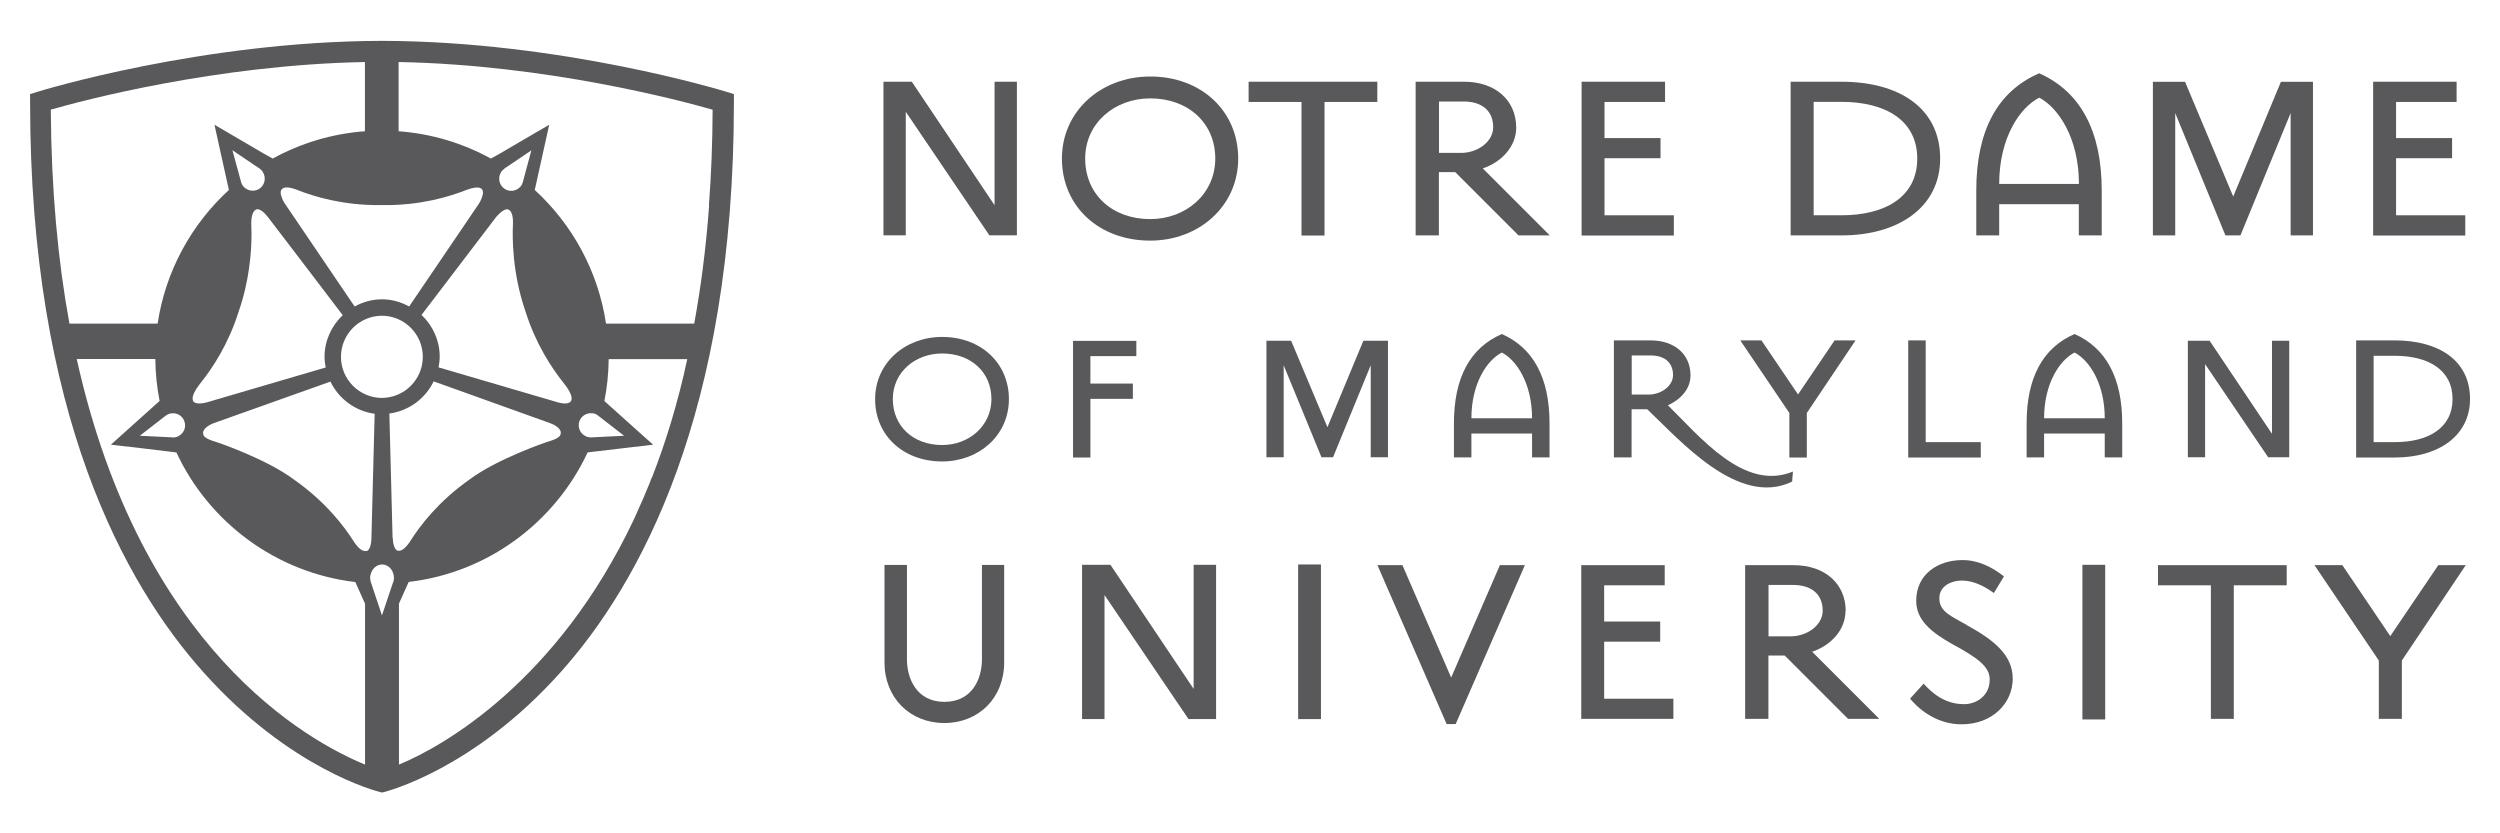 <?xml version="1.0" encoding="UTF-8"?>
<svg xmlns="http://www.w3.org/2000/svg" version="1.1" viewBox="0 0 216 72">
  <defs>
    <style>
      .cls-1 {
        fill: #59595b;
      }
    </style>
  </defs>
  <!-- Generator: Adobe Illustrator 28.7.1, SVG Export Plug-In . SVG Version: 1.2.0 Build 142)  -->
  <g>
    <g id="Layer_1">
      <g>
        <path class="cls-1" d="M84.91,48.81h-.07v8.15c0,1.7-.85,3.68-3.24,3.68s-3.24-1.99-3.24-3.68v-8.15h-1.94v8.43c0,3.03,2.18,5.23,5.17,5.23s5.17-2.2,5.17-5.23v-8.43h-1.86Z"/>
        <polygon class="cls-1" points="103.2 48.8 103.13 48.8 103.13 48.88 103.13 59.52 95.97 48.84 95.95 48.8 95.91 48.8 93.57 48.8 93.49 48.8 93.49 48.88 93.49 62.05 93.49 62.13 93.57 62.13 95.35 62.13 95.43 62.13 95.43 62.05 95.43 51.41 102.66 62.09 102.68 62.13 102.72 62.13 104.99 62.13 105.07 62.13 105.07 62.05 105.07 48.88 105.07 48.8 104.99 48.8 103.2 48.8"/>
        <polygon class="cls-1" points="112.25 48.77 112.16 48.77 112.16 48.86 112.16 62.04 112.16 62.13 112.25 62.13 114.04 62.13 114.13 62.13 114.13 62.04 114.13 48.86 114.13 48.77 114.04 48.77 112.25 48.77"/>
        <polygon class="cls-1" points="125.38 58.54 121.17 48.83 119.01 48.83 124.99 62.56 125.77 62.56 131.75 48.83 129.59 48.83 125.38 58.54"/>
        <polygon class="cls-1" points="138.6 55.44 143.44 55.44 143.44 53.7 138.6 53.7 138.6 50.57 143.83 50.57 143.83 48.83 136.62 48.83 136.62 62.11 144.58 62.11 144.58 60.37 138.6 60.37 138.6 55.44"/>
        <path class="cls-1" d="M159.47,52.8c0-2.37-1.8-3.97-4.51-3.97h-4.18v13.28h2.01v-5.47h1.41l5.47,5.47h2.7l-5.8-5.8c1.62-.54,2.88-1.89,2.88-3.52M152.8,54.99v-4.45h2.13c1.59,0,2.55.81,2.55,2.22,0,1.26-1.35,2.22-2.77,2.22h-1.92Z"/>
        <path class="cls-1" d="M169.93,54c-1.35-.78-2.37-1.14-2.37-2.31,0-1.11,1.11-1.53,1.92-1.53.96,0,1.89.42,2.79,1.08l.87-1.44c-.99-.78-2.19-1.41-3.58-1.41-2.1,0-4,1.2-4,3.52,0,1.71,1.38,2.76,3.1,3.73,2.34,1.26,3.25,2.01,3.25,3.07,0,1.41-1.14,2.13-2.22,2.13-1.74,0-2.82-1.05-3.49-1.77l-1.17,1.29c.99,1.2,2.55,2.22,4.45,2.22,2.7,0,4.42-1.86,4.42-3.94s-1.68-3.37-3.97-4.63"/>
        <polygon class="cls-1" points="180.01 48.8 179.92 48.8 179.92 48.89 179.92 62.07 179.92 62.16 180.01 62.16 181.8 62.16 181.89 62.16 181.89 62.07 181.89 48.89 181.89 48.8 181.8 48.8 180.01 48.8"/>
        <polygon class="cls-1" points="186.45 50.57 191.02 50.57 191.02 62.11 193 62.11 193 50.57 197.57 50.57 197.57 48.83 186.45 48.83 186.45 50.57"/>
        <polygon class="cls-1" points="210.67 48.83 206.52 54.96 202.38 48.83 199.97 48.83 205.53 57.07 205.53 62.11 207.52 62.11 207.52 57.07 213.04 48.83 210.67 48.83"/>
        <path class="cls-1" d="M81.4,29.11c-3.21,0-5.79,2.26-5.79,5.38s2.42,5.38,5.79,5.38c3.19,0,5.77-2.26,5.77-5.38s-2.42-5.38-5.77-5.38M81.4,38.45c-2.51,0-4.26-1.64-4.26-3.97s1.94-3.94,4.26-3.94c2.49,0,4.26,1.62,4.26,3.94s-1.94,3.97-4.26,3.97"/>
        <polygon class="cls-1" points="92.71 39.53 94.21 39.53 94.21 34.46 97.88 34.46 97.88 33.14 94.21 33.14 94.21 30.77 98.18 30.77 98.18 29.45 92.71 29.45 92.71 39.53"/>
        <polygon class="cls-1" points="117.84 29.44 117.8 29.44 117.78 29.48 114.69 36.91 111.57 29.48 111.55 29.44 111.5 29.44 109.49 29.44 109.42 29.44 109.42 29.51 109.42 39.44 109.42 39.51 109.49 39.51 110.84 39.51 110.91 39.51 110.91 39.44 110.91 31.56 114.16 39.47 114.17 39.51 114.22 39.51 115.12 39.51 115.17 39.51 115.19 39.47 118.43 31.56 118.43 39.44 118.43 39.51 118.5 39.51 119.85 39.51 119.92 39.51 119.92 39.44 119.92 29.51 119.92 29.44 119.85 29.44 117.84 29.44"/>
        <path class="cls-1" d="M129.76,28.86c-2.75,1.19-4.14,3.78-4.14,7.71v2.95h1.51v-2.06h5.24v2.06h1.51v-2.95c0-3.94-1.42-6.52-4.12-7.71M127.13,36.14c0-3.04,1.37-5.04,2.63-5.68,1.24.64,2.61,2.63,2.61,5.68h-5.24Z"/>
        <path class="cls-1" d="M144.11,35.02c1.14-.53,1.95-1.44,1.95-2.59,0-1.81-1.37-3.02-3.44-3.02h-3.18v10.11h1.53v-4.16h1.35c2.79,2.63,7.87,8.51,12.52,6.25l.07-.87c-4.21,1.76-8.06-3.04-10.8-5.72M140.98,34.1v-3.39h1.63c1.21,0,1.94.62,1.94,1.69,0,.96-1.03,1.69-2.11,1.69h-1.46Z"/>
        <polygon class="cls-1" points="155.35 34.08 152.19 29.41 150.36 29.41 154.6 35.68 154.6 39.53 156.11 39.53 156.11 35.68 160.32 29.41 158.51 29.41 155.35 34.08"/>
        <polygon class="cls-1" points="166.38 29.41 164.87 29.41 164.87 39.53 171.14 39.53 171.14 38.2 166.38 38.2 166.38 29.41"/>
        <path class="cls-1" d="M179.24,28.86c-2.75,1.19-4.14,3.78-4.14,7.71v2.95h1.51v-2.06h5.24v2.06h1.51v-2.95c0-3.94-1.42-6.52-4.12-7.71M176.61,36.14c0-3.04,1.37-5.04,2.63-5.68,1.24.64,2.61,2.63,2.61,5.68h-5.24Z"/>
        <polygon class="cls-1" points="196.37 29.44 196.3 29.44 196.3 29.51 196.3 37.48 190.93 29.47 190.91 29.44 190.87 29.44 189.1 29.44 189.03 29.44 189.03 29.51 189.03 39.44 189.03 39.51 189.1 39.51 190.45 39.51 190.52 39.51 190.52 39.44 190.52 31.46 195.95 39.48 195.97 39.51 196 39.51 197.72 39.51 197.79 39.51 197.79 39.44 197.79 29.51 197.79 29.44 197.72 29.44 196.37 29.44"/>
        <path class="cls-1" d="M206.91,29.41h-3.34v10.12h3.34c3.78,0,6.5-1.88,6.5-5.06,0-3.34-2.72-5.06-6.5-5.06M206.91,38.2h-1.83v-7.46h1.83c2.88,0,4.99,1.21,4.99,3.73s-2.11,3.73-4.99,3.73"/>
        <polygon class="cls-1" points="87.78 7.06 86.01 7.06 85.93 7.06 85.93 7.13 85.93 17.73 78.8 7.09 78.78 7.06 78.74 7.06 76.4 7.06 76.33 7.06 76.33 7.13 76.33 20.26 76.33 20.33 76.4 20.33 78.18 20.33 78.26 20.33 78.26 20.26 78.26 9.66 85.46 20.3 85.48 20.33 85.52 20.33 87.78 20.33 87.86 20.33 87.86 20.26 87.86 7.13 87.86 7.06 87.78 7.06"/>
        <path class="cls-1" d="M99.38,6.61c-4.24,0-7.63,2.98-7.63,7.09s3.18,7.09,7.63,7.09c4.21,0,7.6-2.98,7.6-7.09s-3.19-7.09-7.6-7.09M99.38,18.93c-3.31,0-5.62-2.16-5.62-5.23s2.55-5.2,5.62-5.2c3.28,0,5.62,2.13,5.62,5.2s-2.55,5.23-5.62,5.23"/>
        <polygon class="cls-1" points="107.88 7.06 107.88 8.81 112.45 8.81 112.45 20.35 114.44 20.35 114.44 8.81 119 8.81 119 7.06 107.88 7.06"/>
        <path class="cls-1" d="M128.11,14.55c1.62-.54,2.89-1.89,2.89-3.52,0-2.37-1.8-3.97-4.51-3.97h-4.18v13.28h2.01v-5.47h1.41l5.47,5.47h2.7l-5.8-5.8ZM124.33,13.22v-4.45h2.13c1.59,0,2.55.81,2.55,2.22,0,1.26-1.35,2.22-2.77,2.22h-1.92Z"/>
        <polygon class="cls-1" points="138.63 18.6 138.63 13.67 143.47 13.67 143.47 11.93 138.63 11.93 138.63 8.81 143.86 8.81 143.86 7.06 136.65 7.06 136.65 20.35 144.62 20.35 144.62 18.6 138.63 18.6"/>
        <path class="cls-1" d="M159.1,7.06h-4.39v13.28h4.39c4.96,0,8.53-2.46,8.53-6.64,0-4.39-3.58-6.64-8.53-6.64M159.1,18.6h-2.4v-9.8h2.4c3.79,0,6.55,1.59,6.55,4.9s-2.76,4.9-6.55,4.9"/>
        <path class="cls-1" d="M176.19,6.33c-3.61,1.56-5.44,4.96-5.44,10.13v3.88h1.98v-2.7h6.88v2.7h1.98v-3.88c0-5.17-1.86-8.56-5.41-10.13M172.73,15.89c0-4,1.8-6.61,3.46-7.45,1.62.84,3.43,3.46,3.43,7.45h-6.88Z"/>
        <polygon class="cls-1" points="199.77 7.07 197.12 7.07 197.07 7.07 197.05 7.12 192.95 16.98 188.81 7.12 188.79 7.07 188.74 7.07 186.09 7.07 186.01 7.07 186.01 7.15 186.01 20.27 186.01 20.34 186.09 20.34 187.87 20.34 187.94 20.34 187.94 20.27 187.94 9.77 192.26 20.3 192.28 20.34 192.33 20.34 193.52 20.34 193.57 20.34 193.59 20.3 197.91 9.77 197.91 20.27 197.91 20.34 197.99 20.34 199.77 20.34 199.84 20.34 199.84 20.27 199.84 7.15 199.84 7.07 199.77 7.07"/>
        <polygon class="cls-1" points="207.02 18.6 207.02 13.67 211.86 13.67 211.86 11.93 207.02 11.93 207.02 8.81 212.25 8.81 212.25 7.06 205.04 7.06 205.04 20.35 213 20.35 213 18.6 207.02 18.6"/>
        <path class="cls-1" d="M62.73,7.92c-.14-.04-14.18-4.36-29.72-4.39-15.57.03-29.59,4.34-29.73,4.39l-.68.21v.71c0,26.9,8.16,41.64,15.01,49.28,7.49,8.36,14.94,10.24,15.25,10.32,0,0,.11.03.11.03h.03s.15-.03.15-.03c.31-.08,7.76-1.97,15.25-10.32,6.85-7.63,15.01-22.38,15.01-49.28v-.71l-.68-.21ZM32.95,17.72h.21c3.14.03,5.64-.71,7.2-1.33.91-.32,1.18-.18,1.31,0,.04.06.06.14.06.23,0,.32-.23.79-.34.96,0,0-5.49,8.1-6.04,8.9-.73-.4-1.53-.62-2.35-.62-.83,0-1.64.23-2.36.62-.11-.16-6.07-8.95-6.07-8.95-.1-.16-.32-.59-.32-.9,0-.09.02-.18.07-.24.14-.18.4-.33,1.31,0,1.55.62,4.06,1.36,7.2,1.33h.12ZM43.57,14.57l.14-.1.04-.02,2.16-1.46-.74,2.75h0c-.03.11-.08.22-.15.32-.04.05-.07.09-.12.13-.36.35-.92.41-1.34.1-.44-.32-.56-.93-.28-1.39.02-.02.03-.05.04-.07.07-.1.16-.18.26-.25h0ZM43.92,18.11c.38.11.42.92.4,1.22-.06,1.18-.07,4.27,1.09,7.6.89,2.82,2.28,4.9,3.28,6.15,0,0,.19.25.19.25.44.6.6,1.06.46,1.31-.13.24-.55.29-1.15.12-.02,0-9.34-2.74-10.3-3.02.06-.32.1-.64.1-.93,0-1.36-.57-2.66-1.57-3.6.12-.15,6.47-8.49,6.47-8.49h0c.31-.36.75-.71,1.01-.63ZM28.14,31.75c-.19.06-10.26,3.01-10.26,3.01-.27.08-1.01.22-1.19-.11-.03-.06-.05-.13-.05-.22,0-.27.17-.64.51-1.1l.19-.25c1-1.25,2.39-3.33,3.28-6.16.94-2.69,1.11-5.22,1.11-6.71,0-.36-.01-.66-.02-.89,0-.02,0-.05,0-.08,0-.33.07-.99.42-1.14.27-.12.69.24,1,.63,0,0,5.89,7.71,6.48,8.5-.99.94-1.57,2.24-1.57,3.6,0,.3.04.62.1.92ZM22.68,14.82s.03.05.04.07c.28.46.17,1.07-.27,1.39-.42.3-.99.25-1.35-.1-.04-.04-.08-.08-.12-.13-.07-.1-.12-.21-.15-.32h0s-.75-2.75-.75-2.75l2.16,1.46.04.02.14.1h0c.1.07.19.15.26.25ZM32.99,27.28c1.95,0,3.54,1.59,3.54,3.55s-1.59,3.54-3.54,3.55c-1.95-.01-3.53-1.6-3.53-3.55s1.58-3.54,3.53-3.55ZM4.4,9.47c2.72-.78,14.31-3.87,27.13-4.11v5.98c-2.86.21-5.56,1.04-7.95,2.35,0,0-.01,0-.02.01l-.82-.46-2.92-1.71-1.29-.75.32,1.45.88,3.97.05.21c-3.24,2.97-5.48,7.01-6.16,11.55h-7.62c-.99-5.4-1.57-11.53-1.61-18.49ZM14.92,37.79l-2.84-.14,2.23-1.73h0c.09-.07.2-.13.32-.17.06-.02.11-.03.16-.03.5-.08,1,.21,1.15.71.17.51-.08,1.05-.56,1.27-.04.02-.07.04-.11.05-.12.04-.24.05-.36.05h0ZM31.54,66.06c-4.99-2.05-19.36-10.01-24.91-35.04h6.79c.01,1.24.14,2.45.37,3.62l-3.13,2.81h0s-1.08.97-1.08.97l1.37.16h.07s4.22.51,4.22.51c2.81,6.03,8.6,10.39,15.46,11.2l.84,1.87v13.91ZM31.64,47.6c-.29.07-.65-.19-1.03-.75-.89-1.42-2.52-3.52-5.16-5.38-2.42-1.82-6.66-3.25-6.7-3.26-1.12-.33-1.2-.55-1.2-.82h0c0-.4.64-.73.89-.82,0,0,9.21-3.28,10.11-3.6.73,1.51,2.17,2.56,3.82,2.78q-.28,10.77-.28,10.78c0,.28-.08,1.01-.43,1.09ZM33.96,50.32l-.96,2.85-.95-2.85c-.04-.12-.07-.26-.07-.4,0-.06,0-.11.02-.17,0-.03,0-.07.02-.1.11-.5.5-.87.99-.88.52,0,.94.43,1.01.98,0,.06.02.11.02.17,0,.14-.03.27-.07.4ZM33.92,46.51s0-.06-.28-10.78c1.65-.22,3.1-1.27,3.83-2.78.18.06,10.06,3.61,10.06,3.61.26.09.92.41.92.81h0c0,.28-.09.5-1.2.82-.05.02-4.29,1.44-6.71,3.26-2.63,1.85-4.25,3.95-5.15,5.39-.38.55-.73.81-1.02.74-.35-.08-.43-.81-.43-1.09ZM56.33,41.22c-.05.13-.1.25-.15.38-.03.07-.06.14-.08.21-.35.86-.73,1.75-1.15,2.66-.02.05-.05.1-.07.16-.04.09-.09.19-.13.28-6.6,13.94-16.39,19.55-20.28,21.15v-13.91l.84-1.87c6.86-.8,12.65-5.17,15.46-11.19l.74-.09,3.48-.41h.07s1.37-.17,1.37-.17l-1.08-.96h0s-3.13-2.81-3.13-2.81c.23-1.17.36-2.39.37-3.62h6.79c-.81,3.77-1.85,7.15-3.04,10.2ZM50.72,37.74s-.07-.03-.11-.05c-.48-.22-.72-.76-.56-1.27.16-.49.66-.78,1.16-.71.05,0,.11.02.16.03.12.04.23.1.32.18h0s2.23,1.73,2.23,1.73l-2.84.14h0c-.12,0-.24-.01-.36-.05ZM61.27,17.73c-.27,3.67-.71,7.08-1.29,10.23h-7.62c-.68-4.54-2.92-8.58-6.16-11.55l.05-.21.88-3.97.32-1.45-1.29.75-2.92,1.71-.83.46s-.01,0-.02-.01c-2.39-1.31-5.08-2.14-7.95-2.35v-5.98c12.82.24,24.42,3.34,27.13,4.12-.01,2.89-.12,5.64-.32,8.26Z"/>
      </g>
    </g>
  </g>
</svg>